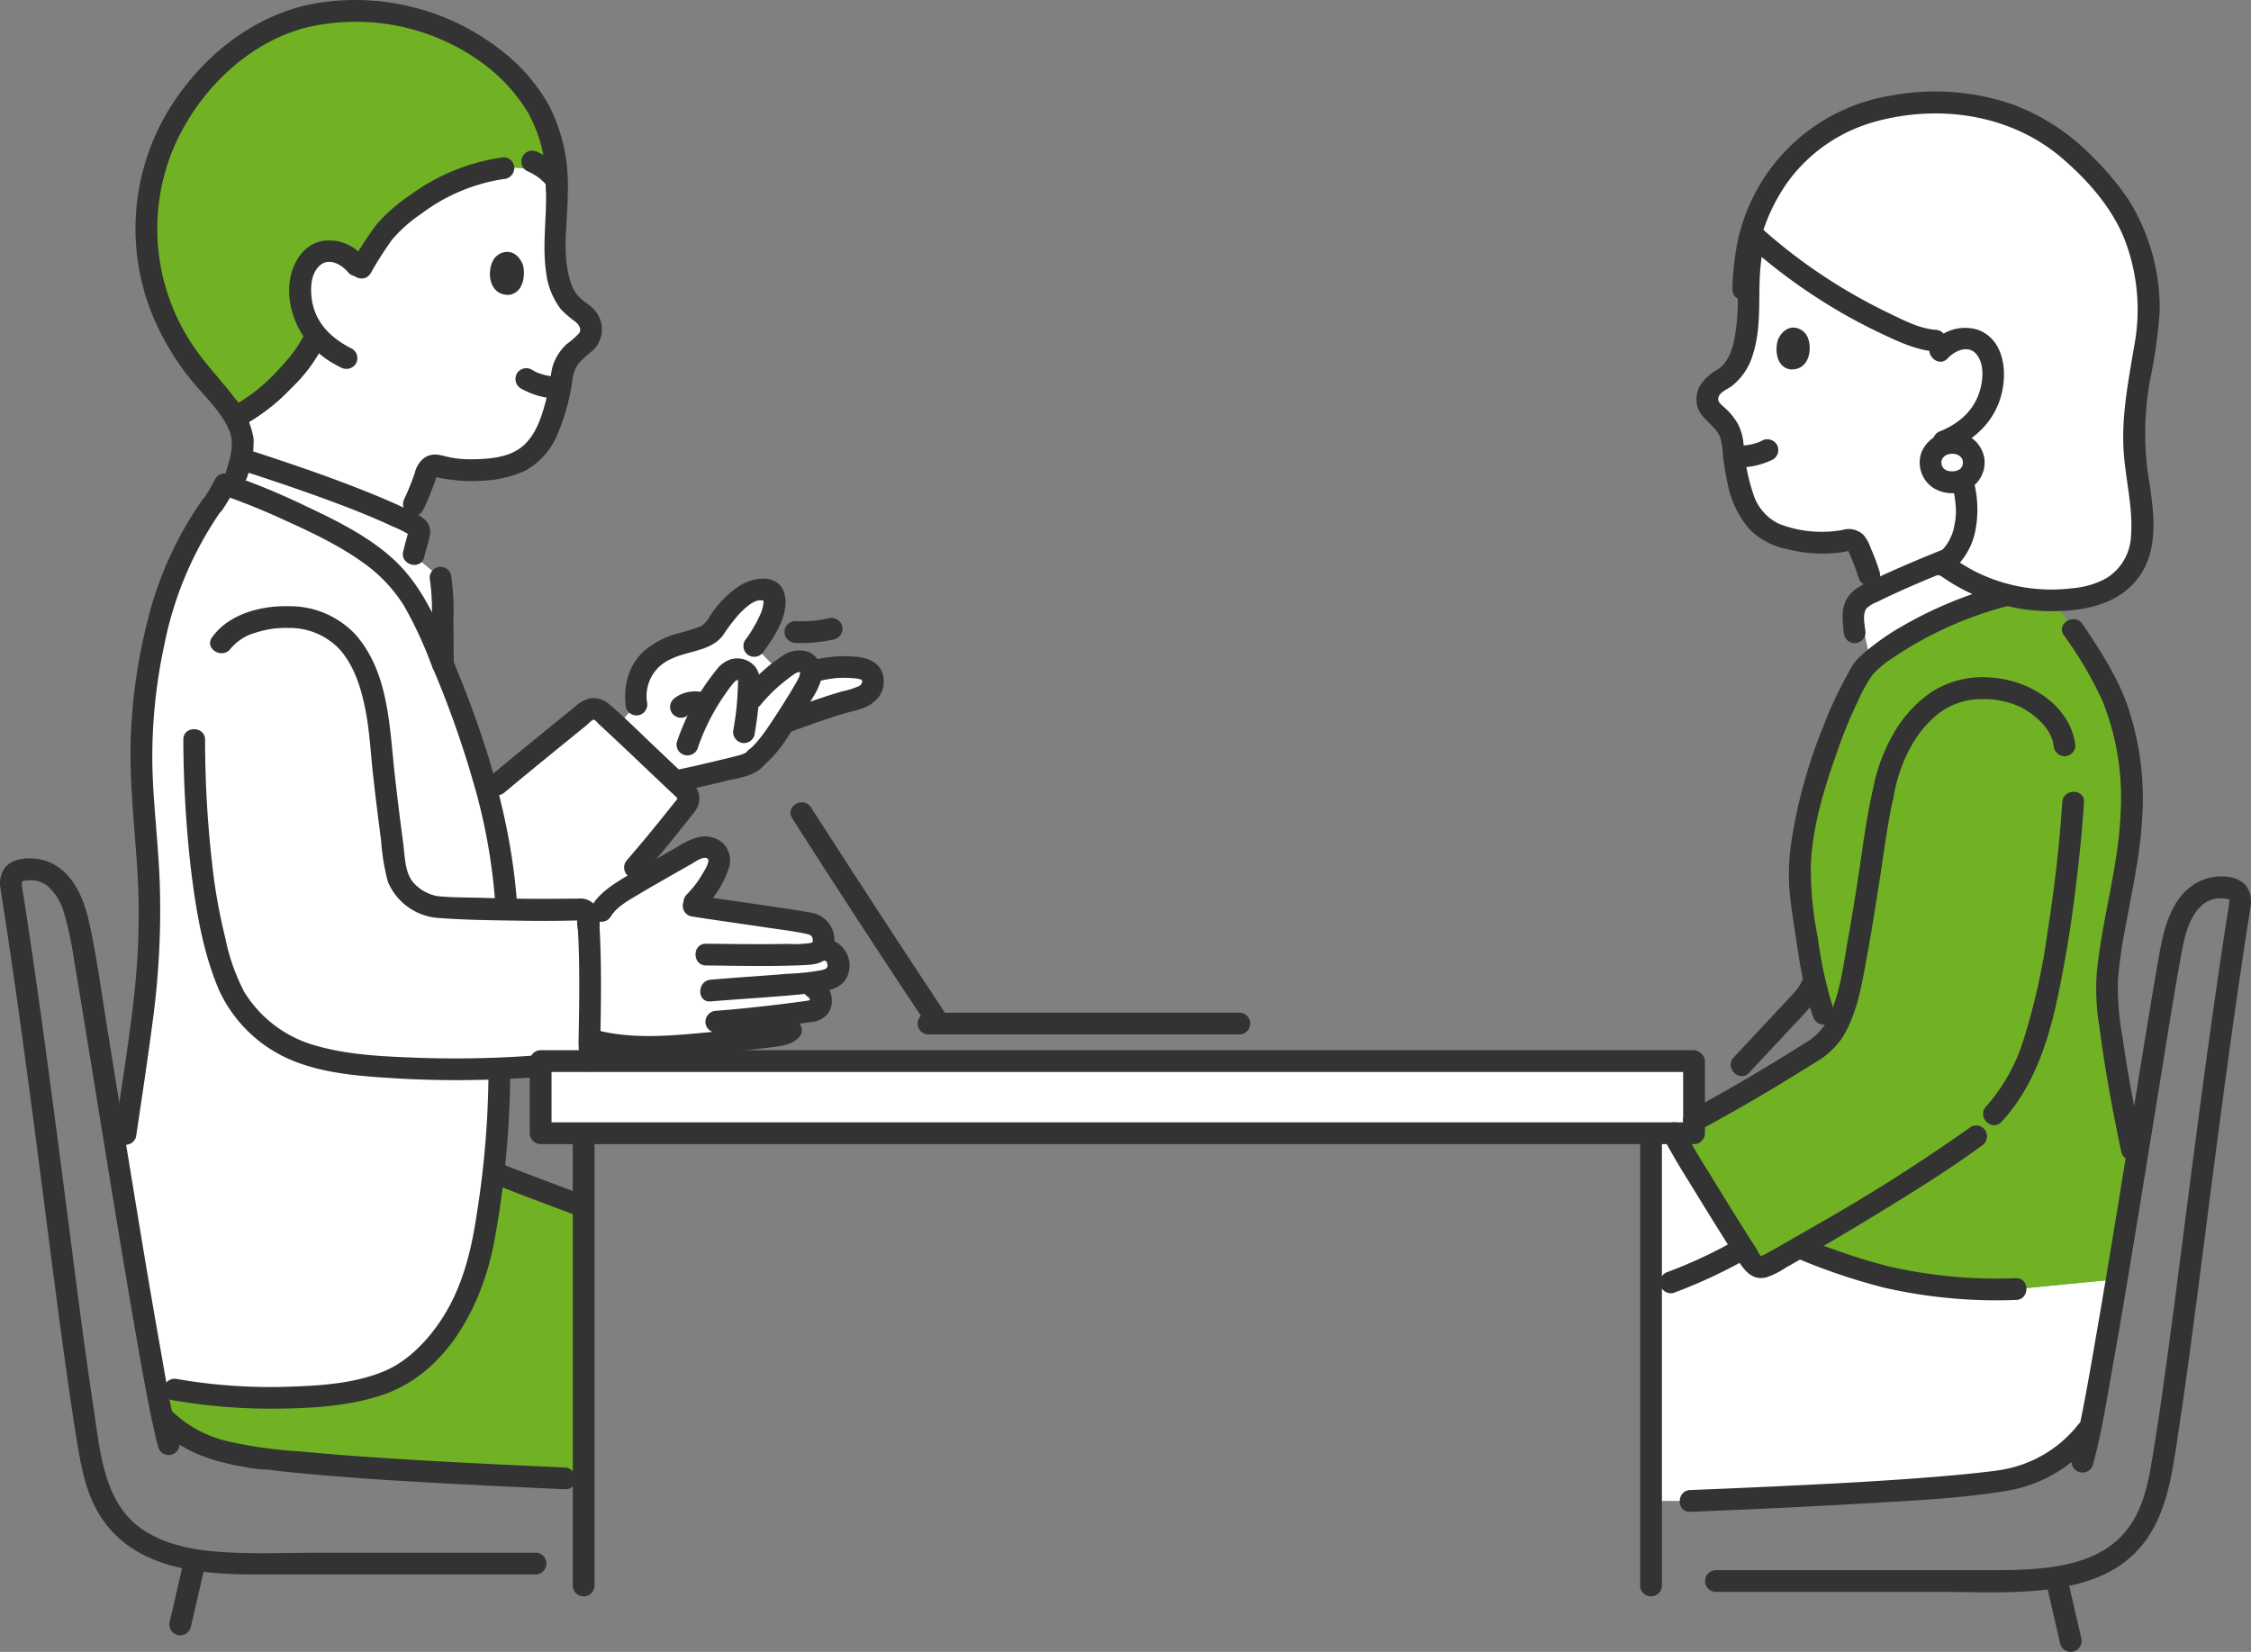 <svg xmlns="http://www.w3.org/2000/svg" width="371.439" height="272.62" viewBox="0 0 371.439 272.62">
  <rect x="0" y="0" width="371.439" height="272.62" fill="#808080" stroke="none"/>
  <g id="_17048のコピー" data-name="17048のコピー" transform="translate(0.032 0.01)">
    <path id="パス_92373" data-name="パス 92373" d="M309.79,212.917c2.663,4.465,6.547,10.72,8.965,14.517-.694.342-1.178.584-1.178.584a79.855,79.855,0,0,1-10.91,5l-3.155,1.129V208.368h3.668C307.645,209.267,308.595,210.91,309.79,212.917Z" transform="translate(-31.107 -21.354)" fill="#fff"/>
    <path id="パス_92374" data-name="パス 92374" d="M372.651,262.662a27.736,27.736,0,0,0,2.747-2.949l.573-.589c1.2-5.9,2.749-14.763,4.383-24.508-7.033.684-16.635,1.62-16.635,1.62a101.956,101.956,0,0,1-14.71-.691,83.926,83.926,0,0,1-18-4.945c-1.353-.52-2.408-.954-3.052-1.224-2.279,1.309-4.158,2.361-5.4,3.027a1.81,1.81,0,0,1-2.37-.6c-.381-.58-.882-1.359-1.467-2.278a79.789,79.789,0,0,1-15.2,6.731c0,11.937,0,24.772,0,34.942h6.462c15.241-.606,43.6-1.868,52.812-3.583a20.7,20.7,0,0,0,9.864-4.958Z" transform="translate(-31.107 -23.507)" fill="#fff"/>
    <path id="パス_92375" data-name="パス 92375" d="M343.7,119.763c5.733-5.022,14.595-8.867,22.518-11a29.053,29.053,0,0,1-9.612-4.385q-.408-.284-.813-.587l-.628-.4c-4.367,1.771-9.282,3.9-12.409,5.551l-.628,3.2.661,3.478Z" transform="translate(-35.064 -10.596)" fill="#fff"/>
    <path id="パス_92376" data-name="パス 92376" d="M327.616,48.379q-3.045-2.291-5.892-4.834a32.566,32.566,0,0,0-1.018,10.175c-.141,4.667-.319,11.147-4.591,13.463a4.355,4.355,0,0,0-1.984,1.992c-1.023,2.324.979,3.367,2.22,4.707a7.153,7.153,0,0,1,1.623,3.03,44.287,44.287,0,0,0,.946,6.731,18.821,18.821,0,0,0,1.519,4.513,8.913,8.913,0,0,0,4.907,4.529c3.534,1.3,8.372,1.758,11.5.912a1.552,1.552,0,0,1,1.834.915,37.009,37.009,0,0,1,1.879,4.8l.9,2.693c3.481-1.705,8.272-3.735,12.31-5.337a11.93,11.93,0,0,0,2.894-8.4c-.188-3.87-1.685-7.6-3.091-11.262,4.587-2.081,7.2-5.486,7.457-10.544.1-1.926-.6-4.268-2.138-5.385a4.45,4.45,0,0,0-3.763-.586,5.042,5.042,0,0,0-.9.316l-2.673-.118a16.133,16.133,0,0,1-5.636-1.616,91.156,91.156,0,0,1-18.312-10.7Z" transform="translate(-32.166 -4.463)" fill="#fff"/>
    <path id="パス_92377" data-name="パス 92377" d="M355.315,18.989q-2.143-.164-4.512-.132a38.831,38.831,0,0,0-11.026,2.064,29.144,29.144,0,0,0-16.234,14.892,27.674,27.674,0,0,0-1.664,4.612l.83.738a91.193,91.193,0,0,0,24.038,15.374,16.133,16.133,0,0,0,5.636,1.616l2.673.118a5.043,5.043,0,0,1,.9-.316,4.45,4.45,0,0,1,3.763.586c1.533,1.121,2.235,3.463,2.138,5.385-.257,5.058-2.872,8.463-7.458,10.544,1.406,3.658,2.9,7.392,3.091,11.262.138,2.852-.938,7.224-3.938,9.274a29.5,29.5,0,0,0,25.43,4.987,10.385,10.385,0,0,0,7.255-8.179,31.853,31.853,0,0,0-.19-8.85c-.694-4.356-1.875-9.244.269-20.5A48.856,48.856,0,0,0,387.5,50.876a31.358,31.358,0,0,0-6.731-17.6C374.065,25.23,367.161,19.9,355.315,18.989Z" transform="translate(-32.989 -1.933)" fill="#fff"/>
    <path id="パス_92378" data-name="パス 92378" d="M358.366,81.435a3.343,3.343,0,0,0-3.464,3.321,3.287,3.287,0,0,0,3.662,3.166,3.25,3.25,0,0,0,3.462-3.384,3.341,3.341,0,0,0-3.66-3.1Z" transform="translate(-36.373 -8.345)" fill="#fff"/>
    <path id="パス_92379" data-name="パス 92379" d="M55.106,94.278c-5-2.4-9.882-4.338-12.386-5.254l.67-2.119c.214-.677.449-1.608.645-2.513l.506.115c8.152,2.637,20.591,6.81,28.182,10.784a1.531,1.531,0,0,1,.707.58,1.239,1.239,0,0,1,.067.881c-.441,1.629-.444,1.6-.924,3.522l4.466,3.718a20.811,20.811,0,0,1,.305,4.1q.04,5.084.082,10.151c-1.257-3-2.559-5.934-3.878-8.771a27.636,27.636,0,0,0-5.3-7.046C65.305,99.609,60.148,96.7,55.106,94.278Z" transform="translate(-4.381 -8.649)" fill="#fff"/>
    <path id="パス_92380" data-name="パス 92380" d="M129.851,114.318a5.256,5.256,0,0,1-1.024,1.24,8.609,8.609,0,0,1-3.333,1.286c-2.558.678-5.194,1.658-6.894,3.456a8.375,8.375,0,0,0-1.987,7.063l-3.206,3.566c2.852,2.658,6.784,6.414,9.633,9.1,3.466-.723,6.894-1.539,10.309-2.385a5.223,5.223,0,0,0,2.912-1.4,18.775,18.775,0,0,0,3.354-3.859c.3-.434.8-1.177,1.382-2.064l.5-.18c2.744-.977,7.389-2.719,11.375-3.713a7.37,7.37,0,0,0,1.478-.628,2.641,2.641,0,0,0,1.286-2.461c-.15-1.526-1.131-1.945-3.042-2.106a17.7,17.7,0,0,0-6.613.607l-.59.153a1.914,1.914,0,0,0-.763-1.51c-.958-.663-2.5,0-3.012.386-.53.4-1,.75-1.427,1.077l-4.139-4.249a23.652,23.652,0,0,0,2.731-4.741,5.654,5.654,0,0,0,.617-2.681c-.073-1-.305-1.555-1.11-1.8a4.117,4.117,0,0,0-2.95.313,15.046,15.046,0,0,0-5.152,4.989C130.075,113.967,129.964,114.144,129.851,114.318Z" transform="translate(-11.625 -11.104)" fill="#fff"/>
    <path id="パス_92381" data-name="パス 92381" d="M146.716,177.858a3.524,3.524,0,0,0,2.222-1.132,2.717,2.717,0,0,0,.184-2.675,2.277,2.277,0,0,0-1.72-1.315l-.9-.162.108-.18a3.077,3.077,0,0,0,.222-1.987,2.693,2.693,0,0,0-2.376-2.08c-6.283-1.1-13.074-1.919-19.426-2.948a17.288,17.288,0,0,0,4.389-6.244,2.423,2.423,0,0,0-.128-2.47,2.081,2.081,0,0,0-1.643-.852,4.757,4.757,0,0,0-2.513.636c-3.416,1.966-9.638,5.444-11.694,6.821a11.358,11.358,0,0,0-3.252,3.131h-2.442l.039.046a1.207,1.207,0,0,1,.254.714c.481,7.069.359,13.4.236,20.341,4.545,1.364,10.561,1.318,14.757,1.043,1.476-.1,11.855-1.065,16.155-1.66,1.532-.212,3.332-.569,2.7-3.655,1.183-.154,2.286-.309,3.244-.457a1.647,1.647,0,0,0,1.36-1.831,2.582,2.582,0,0,0-1.237-2.02l-1.315-.713,2.57-.322C146.582,177.88,146.649,177.869,146.716,177.858Z" transform="translate(-11.045 -15.968)" fill="#fff"/>
    <path id="パス_92382" data-name="パス 92382" d="M114.694,136.688c-2.552-2.415-4.97-4.688-6.317-5.876a1.885,1.885,0,0,0-2.438-.057c-.561.449-1.269,1.021-2.079,1.676-3.68,2.974-9.424,7.665-12.764,10.47l-1.462,1.346a94.859,94.859,0,0,1,2.907,15.812l.206,3.385.234.005c.543.014,1.084.023,1.626.034.433.009.866.019,1.3.025.565.009,1.134.011,1.7.015.409,0,.817.008,1.229.009.658,0,1.325-.006,1.992-.012.327,0,.648,0,.978-.007,1-.014,2.02-.037,3.058-.069a2.182,2.182,0,0,1,.269.01.59.59,0,0,1,.08.013,1.48,1.48,0,0,1,.18.037.846.846,0,0,1,.081.026,1.2,1.2,0,0,1,.167.073l.06.033a.939.939,0,0,1,.192.156h2.446a11.351,11.351,0,0,1,3.253-3.131c.527-.353,1.331-.846,2.29-1.415v-2.669c3.117-3.581,5.713-6.845,8.552-10.418a1.823,1.823,0,0,0-.292-2.423C120.258,141.971,117.4,139.25,114.694,136.688Z" transform="translate(-9.189 -13.358)" fill="#fff"/>
    <path id="パス_92383" data-name="パス 92383" d="M25.594,136.287a78.309,78.309,0,0,1,1.06-16.076c1.607-9.577,3.725-18.094,10.483-27.671l.269-.242a26.335,26.335,0,0,0,1.9-3.249c3.025,1,20.311,7.629,26.809,13.858a27.636,27.636,0,0,1,5.3,7.046c6.606,14.208,12.844,30.839,14.181,45.872l.211,3.389c3.978.1,7.884.129,12.117,0a1.13,1.13,0,0,1,1.322,1.107c.539,7.909.322,14.9.194,22.843a1.369,1.369,0,0,1-1.077,1.266c-4.869.473-9.366.83-13.792,1.023.224,9.433-1.158,19.262-2.233,26.372-1.885,12.395-7.414,19.9-13.687,24.009-7.2,4.712-25.938,4.73-37.633,2.6l-3.007-.539c-1.723-9.11-3.949-22.5-6.094-35.6l1.023-6.031c1.445-9.738,3.141-21.074,3.411-25.05a147.011,147.011,0,0,0,.323-18.588C26.236,146.3,25.746,141.22,25.594,136.287Z" transform="translate(-2.25 -9.127)" fill="#fff"/>
    <path id="パス_92384" data-name="パス 92384" d="M101.756,56.582a4.466,4.466,0,0,0-1.893-2.175c-4.213-2.658-3.949-9.3-3.77-14.091a35.849,35.849,0,0,0,.107-7.467A13.687,13.687,0,0,0,87.469,30.9c-7.426.846-13.962,5.144-18.284,9.044-2.423,2.364-3.07,4.121-5.415,7.764a11.4,11.4,0,0,0-1.148-1.436,5.29,5.29,0,0,0-2.227-1.4,4.563,4.563,0,0,0-3.892.341c-1.646,1.042-2.526,3.39-2.558,5.367a11.616,11.616,0,0,0,2.579,7.88c-.107.254-.17.4-.17.4-1.8,4.251-8.183,10.77-13.229,13.176a8.8,8.8,0,0,1,1.369,4.1,14.9,14.9,0,0,1-.394,2.677c.224.082.435.173.657.257C52.5,81.571,63.994,85.437,71.594,89.2l1.071-2.773a48.172,48.172,0,0,0,2.23-5.607,1.593,1.593,0,0,1,1.94-.808c3.148,1.077,8.13.94,11.837-.143A9.139,9.139,0,0,0,94,75.568a19.264,19.264,0,0,0,1.865-4.513A45.446,45.446,0,0,0,97.3,64.234a7.338,7.338,0,0,1,1.869-2.991C100.523,59.96,102.643,59.03,101.756,56.582Z" transform="translate(-4.423 -3.159)" fill="#fff"/>
    <path id="パス_92385" data-name="パス 92385" d="M289.687,195.094v11.914H99.363V195.094Z" transform="translate(-10.186 -19.994)" fill="#fff"/>
    <path id="パス_92386" data-name="パス 92386" d="M379.173,176.443c-.587-5.123,2.317-17.572,2.916-21.045,2.685-15.594.667-26.091-5.49-35.788l-3.027-4.5s-1.465-2.178-3.251-4.837a30.157,30.157,0,0,1-7.615-.89c-8.459,2.271-17.994,6.493-23.653,12.021a63.851,63.851,0,0,0-5.785,12.364c-1.616,4.462-3.8,11.154-4.471,16.984a34.779,34.779,0,0,0-.321,6.118c.051,2.926,2.264,17.217,3.949,21.746l1.423,3.071a7.913,7.913,0,0,1-2.478,2.518c-8.364,5.261-14.719,9.056-23.857,13.848,1.507,3.061,10.378,17.341,13.086,21.463a1.81,1.81,0,0,0,2.37.6c1.24-.666,3.119-1.718,5.4-3.027.643.269,1.7.7,3.052,1.224,4.275,1.641,11.513,4.129,18,4.945a101.955,101.955,0,0,0,14.71.691l16.635-1.62c1.026-6.119,2.084-12.584,3.107-18.877-.374-1.587-.619-2.628-.619-2.628a242.055,242.055,0,0,1-4.082-24.375Z" transform="translate(-31.516 -11.21)" fill="#71b225"/>
    <path id="パス_92387" data-name="パス 92387" d="M99.22,228.85v-7.629c-5.154-1.969-8.837-3.263-14.916-5.7-.4,3.372-.858,6.519-1.274,9.262-1.885,12.395-7.414,19.9-13.687,24.009-7.2,4.712-25.938,4.734-37.635,2.607l-3-.546c.359,1.885.692,3.59,1,5.065,3.671,3.913,8.769,6.013,16.845,6.872,15.04,1.73,34.256,2.56,52.666,3.411V228.85Z" transform="translate(-2.945 -22.087)" fill="#71b225"/>
    <path id="パス_92388" data-name="パス 92388" d="M76.816,5.345c10.325,4.55,14.7,12.4,15.428,14.153a25.615,25.615,0,0,1,2.365,10.461A13.6,13.6,0,0,0,85.8,27.95c-7.426.846-13.962,5.144-18.284,9.044-2.423,2.364-3.07,4.121-5.415,7.764a6.477,6.477,0,0,0-3.375-2.838,4.563,4.563,0,0,0-3.892.341c-1.646,1.042-2.526,3.39-2.558,5.367a11.616,11.616,0,0,0,2.579,7.88c-.107.254-.17.4-.17.4-1.8,4.252-8.183,10.77-13.229,13.176-1.638-2.812-4.382-5.523-6.111-7.682a37.634,37.634,0,0,1-8.364-27.015,37.122,37.122,0,0,1,7.43-18.5C43.809,3.866,53.612,2.341,59.613,2A37.432,37.432,0,0,1,76.391,5.16Z" transform="translate(-2.754 -0.202)" fill="#71b225"/>
    <path id="パス_92389" data-name="パス 92389" d="M336.339,177.923a69.322,69.322,0,0,1-2.725-12.3,56.812,56.812,0,0,1-1.128-12c.287-6.4,2.266-12.727,4.392-18.726a73.445,73.445,0,0,1,3.359-8.16,24.736,24.736,0,0,1,2.419-4.373,15.924,15.924,0,0,1,3.231-2.711,60.757,60.757,0,0,1,19.476-8.743,1.8,1.8,0,0,0-.954-3.462,67.241,67.241,0,0,0-18.432,7.824,42.827,42.827,0,0,0-3.906,2.8c-.558.449-1.1.918-1.628,1.406a9.235,9.235,0,0,0-1.626,2.3,66.277,66.277,0,0,0-4.254,9.052,83.8,83.8,0,0,0-5.278,18.977,36.285,36.285,0,0,0-.333,8.092c.189,2.044.488,4.081.8,6.11.751,4.931,1.419,10.158,3.134,14.867.784,2.154,4.255,1.223,3.462-.955Z" transform="translate(-33.704 -11.005)" fill="#333"/>
    <path id="パス_92390" data-name="パス 92390" d="M312.115,201.31q6.372-3.44,12.581-7.18,3.164-1.909,6.294-3.875a13.412,13.412,0,0,0,4.73-4.292c2.164-3.5,2.954-7.539,3.7-11.518.963-5.106,1.766-10.241,2.564-15.374.651-4.19,1.16-8.365,2.094-12.507.507-2.25-2.954-3.211-3.462-.955-.783,3.47-1.292,6.951-1.8,10.469-.684,4.818-1.475,9.629-2.322,14.42-.7,3.944-1.207,8.147-2.917,11.811a9.012,9.012,0,0,1-3.308,4.152q-3.085,1.954-6.208,3.845-6.785,4.129-13.773,7.9c-2.035,1.1-.223,4.2,1.812,3.1Z" transform="translate(-31.711 -14.791)" fill="#333"/>
    <path id="パス_92391" data-name="パス 92391" d="M305.863,209.069c1.606,3.113,3.516,6.089,5.343,9.074q3.242,5.3,6.577,10.54c1.152,1.8,2.373,3.821,4.9,3.285A12.994,12.994,0,0,0,326,230.321q1.91-1.07,3.807-2.164,6.874-3.972,13.632-8.143c5.042-3.114,10.078-6.283,14.859-9.789a1.849,1.849,0,0,0,.644-2.457,1.808,1.808,0,0,0-2.456-.644,296.765,296.765,0,0,1-25.669,16.293q-3.3,1.931-6.625,3.8-.819.458-1.64.909c-.171.094-.752.306-.573.368-.315-.109-.774-1.134-.987-1.465q-3.175-4.956-6.239-9.982c-1.975-3.222-4.05-6.432-5.785-9.795-1.059-2.054-4.158-.24-3.1,1.812Z" transform="translate(-31.326 -21.148)" fill="#333"/>
    <path id="パス_92392" data-name="パス 92392" d="M377.622,147.312c-.454,7.143-1.308,14.271-2.414,21.337a107.4,107.4,0,0,1-3.927,17.721,29.911,29.911,0,0,1-6.23,11.15c-1.578,1.686.956,4.229,2.538,2.538,4.988-5.329,7.459-12.452,9.043-19.457a207.987,207.987,0,0,0,3.411-20.922c.5-4.111.908-8.233,1.167-12.366.146-2.307-3.445-2.3-3.59,0Z" transform="translate(-37.362 -14.92)" fill="#333"/>
    <path id="パス_92393" data-name="パス 92393" d="M374.669,261.694a20.386,20.386,0,0,1-11.963,7.468c-1.477.3-2.518.4-3.932.563-1.809.21-3.623.385-5.438.545-9.373.826-18.778,1.307-28.176,1.752q-7.32.346-14.642.633c-2.3.09-2.315,3.68,0,3.59,9.452-.376,18.9-.8,28.347-1.356,8.1-.48,16.327-.822,24.335-2.184a23.225,23.225,0,0,0,14.008-8.473C378.664,262.462,376.139,259.908,374.669,261.694Z" transform="translate(-31.647 -26.757)" fill="#333"/>
    <path id="パス_92394" data-name="パス 92394" d="M392.314,200.8c-1.271-5.939-2.394-11.9-3.25-17.916a45.147,45.147,0,0,1-.768-9.5,77.344,77.344,0,0,1,1.185-8.454c1.069-5.873,2.392-11.655,2.772-17.636a47.658,47.658,0,0,0-2.47-19.455c-1.771-4.817-4.488-8.961-7.33-13.183-1.283-1.908-4.4-.113-3.1,1.811a64.371,64.371,0,0,1,6.385,10.833,43.117,43.117,0,0,1,3,18.546c-.24,5.872-1.488,11.524-2.562,17.273-.554,2.966-1.059,5.95-1.358,8.954a37.651,37.651,0,0,0,.389,8.874c.922,6.988,2.169,13.912,3.645,20.8.483,2.258,3.949,1.3,3.462-.954Z" transform="translate(-38.847 -11.667)" fill="#333"/>
    <path id="パス_92395" data-name="パス 92395" d="M330.074,230.906a100.509,100.509,0,0,0,14.437,4.883,83.228,83.228,0,0,0,21.8,2.038c2.308-.043,2.315-3.633,0-3.59a79.212,79.212,0,0,1-21.208-2,101.774,101.774,0,0,1-14.071-4.791,1.806,1.806,0,0,0-2.208,1.257,1.841,1.841,0,0,0,1.257,2.208Z" transform="translate(-33.694 -23.303)" fill="#333"/>
    <path id="パス_92396" data-name="パス 92396" d="M330.181,179.666a9.454,9.454,0,0,1-1.855,2.762q-1.609,1.729-3.224,3.451l-6.448,6.9c-1.576,1.686.957,4.231,2.538,2.538l6.827-7.308c2.154-2.3,4.393-4.429,5.624-7.39a1.806,1.806,0,0,0-1.257-2.208,1.842,1.842,0,0,0-2.209,1.257Z" transform="translate(-32.607 -18.279)" fill="#333"/>
    <path id="パス_92397" data-name="パス 92397" d="M347.641,144.534c.835-4.983,2.954-10.059,6.8-13.463a11.488,11.488,0,0,1,7.744-2.932,14.149,14.149,0,0,1,6.462,1.3c2.308,1.176,5.107,3.557,5.454,6.317a1.853,1.853,0,0,0,1.8,1.8,1.806,1.806,0,0,0,1.8-1.8c-.808-6.422-7.2-10.5-13.194-11.115a15.82,15.82,0,0,0-10.378,2.2,20.472,20.472,0,0,0-6.485,7.056,29.175,29.175,0,0,0-3.449,9.683,1.849,1.849,0,0,0,1.257,2.208,1.809,1.809,0,0,0,2.208-1.257Z" transform="translate(-35.269 -12.76)" fill="#333"/>
    <path id="パス_92398" data-name="パス 92398" d="M342.513,114.66c-.114-1.237-.6-3.081.251-4.023a5.611,5.611,0,0,1,1.686-.993c.744-.372,1.494-.73,2.244-1.077,3.315-1.543,6.69-2.955,10.086-4.308a1.85,1.85,0,0,0,1.257-2.208,1.808,1.808,0,0,0-2.208-1.257c-3.913,1.559-7.808,3.183-11.617,4.986-1.69.8-3.548,1.511-4.626,3.125-1.162,1.74-.847,3.8-.666,5.755a1.844,1.844,0,0,0,1.8,1.8,1.808,1.808,0,0,0,1.8-1.8Z" transform="translate(-34.717 -10.324)" fill="#333"/>
    <path id="パス_92399" data-name="パス 92399" d="M342.092,98.922a36.428,36.428,0,0,0-1.476-3.932,6.852,6.852,0,0,0-1.167-2.136,3.486,3.486,0,0,0-3.274-.9,16.589,16.589,0,0,1-3.52.359,19.117,19.117,0,0,1-7.276-1.367,8.14,8.14,0,0,1-4.138-4.883,32.645,32.645,0,0,1-1.591-7.962A8.91,8.91,0,0,0,318.7,74.5a10.474,10.474,0,0,0-2.244-2.72c-.381-.359-1.035-.826-1.006-1.4.054-1.058,1.479-1.563,2.179-2.071a10.184,10.184,0,0,0,3.549-5.269c1.705-5.3.585-10.911,1.493-16.306a1.848,1.848,0,0,0-1.257-2.208,1.809,1.809,0,0,0-2.208,1.257,62.654,62.654,0,0,0-.514,8.589,33.864,33.864,0,0,1-.6,6.3c-.393,1.769-1.054,3.7-2.611,4.777a8.926,8.926,0,0,0-2.793,2.367,4.757,4.757,0,0,0-.718,3.651c.551,2.229,2.9,3.141,3.779,5.158a11.785,11.785,0,0,1,.489,3.184c.187,1.48.417,2.955.744,4.41a16.231,16.231,0,0,0,3.6,7.639,11.929,11.929,0,0,0,6.055,3.262,23.4,23.4,0,0,0,9,.6c.256-.036.511-.074.765-.125.146-.027.293-.058.437-.09q.485-.1.159-.061c-.18-.188.1.46.108.47a40,40,0,0,1,1.519,3.982c.666,2.206,4.129,1.265,3.462-.955Z" transform="translate(-31.963 -4.557)" fill="#333"/>
    <path id="パス_92400" data-name="パス 92400" d="M357.719,65.294c1.179-1.271,3.434-2.3,4.767-.623,1.121,1.408,1.077,3.478.749,5.091-.729,3.619-3.2,6.092-6.668,7.526A1.854,1.854,0,0,0,355.31,79.5a1.807,1.807,0,0,0,2.209,1.257c3.878-1.6,7.107-4.142,8.637-8.157s1.277-10.17-3.369-11.979a7.093,7.093,0,0,0-7.609,2.142c-1.57,1.691.963,4.236,2.539,2.538Z" transform="translate(-36.35 -6.172)" fill="#333"/>
    <path id="パス_92401" data-name="パス 92401" d="M326.874,62.087c-.53,1.346-.56,4.544,1.9,5.035,3.285.269,3.813-3.554,2.872-5.457C330.877,60.106,328.274,59.255,326.874,62.087Z" transform="translate(-33.471 -6.173)" fill="#333"/>
    <path id="パス_92402" data-name="パス 92402" d="M322.066,49.453a30.034,30.034,0,0,1,5.609-17.811,26.567,26.567,0,0,1,13.888-9.718c10.716-3.109,22.809-1.454,31.385,5.96,4.2,3.631,8.107,8.04,10.2,13.239a32.234,32.234,0,0,1,1.616,17.757c-.97,5.823-2.131,11.584-1.715,17.521.333,4.757,1.607,9.325,1.172,14.144a8.543,8.543,0,0,1-4.072,6.606,13.86,13.86,0,0,1-5.509,1.634,28.043,28.043,0,0,1-15.942-2.673,30.861,30.861,0,0,1-4.416-2.739,1.807,1.807,0,0,0-2.456.644,1.836,1.836,0,0,0,.644,2.456,31.458,31.458,0,0,0,18.771,6.109c5.137-.023,10.681-1.014,14.035-5.279,3.914-4.977,2.64-11.8,1.74-17.582a49.389,49.389,0,0,1,.414-15.5,80.061,80.061,0,0,0,1.547-11.19,33.6,33.6,0,0,0-5.206-18.443,45.186,45.186,0,0,0-5.917-7.039,35.569,35.569,0,0,0-13.371-8.685,39.3,39.3,0,0,0-19.8-1.377,30.863,30.863,0,0,0-25.75,26.44,40.106,40.106,0,0,0-.455,5.525c-.021,2.311,3.569,2.313,3.59,0Z" transform="translate(-32.64 -1.724)" fill="#333"/>
    <path id="パス_92403" data-name="パス 92403" d="M357.667,103.6a11.476,11.476,0,0,0,4.629-7.142,18.361,18.361,0,0,0-.438-8.833c-.591-2.231-4.055-1.285-3.462.955a19.554,19.554,0,0,1,.682,3.949,11.627,11.627,0,0,1-.012,1.491,6.761,6.761,0,0,1-.19,1.3,7.866,7.866,0,0,1-3.021,5.188,1.837,1.837,0,0,0-.644,2.456,1.814,1.814,0,0,0,2.457.644Z" transform="translate(-36.381 -8.85)" fill="#333"/>
    <path id="パス_92404" data-name="パス 92404" d="M359.708,80.354v-.008l.18.428-.006-.018a4.054,4.054,0,0,0-.188-.449,1.727,1.727,0,0,0-1.789-.856,1.334,1.334,0,0,0-.667.213l-.359.281a1.786,1.786,0,0,0-.461.792l-.065.477a1.783,1.783,0,0,0,.245.906v.009l-.18-.429.006.019a4.239,4.239,0,0,0,.188.449,1.364,1.364,0,0,0,.462.5,1.855,1.855,0,0,0,1.994.141l.359-.281a1.8,1.8,0,0,0,.462-.792l.064-.477a1.786,1.786,0,0,0-.245-.907Z" transform="translate(-36.521 -8.141)" fill="#333"/>
    <path id="パス_92405" data-name="パス 92405" d="M321.324,44.783a94.707,94.707,0,0,0,14.45,10.558q3.8,2.249,7.808,4.124c2.776,1.3,5.587,2.621,8.688,2.827,2.307.153,2.3-3.438,0-3.59-2.66-.18-5.219-1.54-7.586-2.673q-3.8-1.821-7.431-3.989a89.534,89.534,0,0,1-13.391-9.795c-1.725-1.526-4.273,1-2.538,2.539Z" transform="translate(-32.872 -4.282)" fill="#333"/>
    <path id="パス_92406" data-name="パス 92406" d="M358.161,79.436a5.371,5.371,0,0,0-5.046,3.6,5.026,5.026,0,0,0,2.024,5.609,5.968,5.968,0,0,0,6.007.137,5.02,5.02,0,0,0,2.352-5.412,5.242,5.242,0,0,0-5.337-3.937,1.8,1.8,0,0,0,0,3.59c.18,0,.353.007.53.015.379.019-.44-.09-.075-.006.065.014.129.027.193.043.154.038.306.117.46.145-.418-.08-.269-.118-.09-.026.081.042.161.09.239.136s.123.09.188.127c.194.112-.352-.312-.118-.09.106.1.208.206.311.312.223.233-.2-.316-.09-.123.035.063.083.12.119.18s.069.127.106.189c.2.34-.118-.376-.023-.071.043.14.082.278.118.42s-.013.282-.022-.215c0,.09.017.18.02.269.005.155-.005.308-.013.463s-.1.192.029-.212c-.031.1-.04.2-.066.3s-.2.557-.065.227-.075.112-.125.19c-.037.058-.083.112-.117.171.237-.4.221-.269.124-.17-.116.119-.247.227-.359.347.328-.345.239-.18.09-.08-.048.031-.1.061-.148.09-.077.045-.156.082-.234.123-.136.072-.207.01.18-.074-.149.032-.3.1-.449.141-.094.024-.188.041-.284.062-.323.073.442-.03.08-.009-.173.01-.344.023-.518.021s-.718-.106-.116.017c-.155-.031-.31-.055-.463-.1-.06-.016-.118-.034-.18-.053-.449-.146.276.154.01.014-.13-.068-.259-.133-.383-.213-.047-.031-.1-.073-.143-.1.4.207.238.192.1.065-.09-.09-.173-.189-.269-.275-.162-.148.269.4.1.127-.046-.072-.1-.142-.137-.216s-.073-.161-.119-.229c.221.322.128.338.08.187a4.432,4.432,0,0,1-.126-.429c-.042-.192.026-.359,0,.112,0-.059-.012-.129-.015-.189-.01-.18.013-.359.014-.539,0,.5-.059.336-.013.175.028-.1.048-.2.079-.293.017-.051.046-.109.058-.162q-.192.44-.076.19.039-.077.081-.153c.029-.05.058-.1.09-.149s.064-.1.1-.144c-.186.233-.234.3-.146.189.116-.114.216-.241.338-.351.16-.143.279-.1-.082.056a2.373,2.373,0,0,0,.231-.152c.066-.04.137-.074.2-.113.359-.211-.355.118-.036.007a4.479,4.479,0,0,1,.572-.164c.066-.014.136-.021.2-.037-.549.131-.11.022.051.016a1.8,1.8,0,0,0,0-3.59Z" transform="translate(-36.168 -8.141)" fill="#333"/>
    <path id="パス_92407" data-name="パス 92407" d="M316.827,228.508a77.308,77.308,0,0,1-10.478,4.815,1.8,1.8,0,0,0,.954,3.462,84.457,84.457,0,0,0,11.338-5.177,1.813,1.813,0,0,0,.644-2.456,1.833,1.833,0,0,0-2.457-.644Z" transform="translate(-31.262 -23.394)" fill="#333"/>
    <path id="パス_92408" data-name="パス 92408" d="M318.7,85.4a12.775,12.775,0,0,0,6.3-1.306,1.81,1.81,0,0,0,.644-2.456,1.835,1.835,0,0,0-2.456-.644c-.214.115-.431.219-.653.314l.429-.18a9.778,9.778,0,0,1-2.417.628l.477-.065a15.941,15.941,0,0,1-2.323.118,1.8,1.8,0,0,0,0,3.59Z" transform="translate(-32.478 -8.277)" fill="#333"/>
    <path id="パス_92409" data-name="パス 92409" d="M111.817,167.1c.955-1.638,2.851-2.676,4.435-3.625,2-1.2,4.029-2.352,6.055-3.507l2.938-1.674c.532-.3,1.948-1.322,2.586-.853.572.42-.7,2.3-.95,2.734a15.994,15.994,0,0,1-2.574,3.289A1.8,1.8,0,0,0,126.843,166a16.853,16.853,0,0,0,4.545-7.08,4.063,4.063,0,0,0-1.135-4.138A4.64,4.64,0,0,0,126,154a12.13,12.13,0,0,0-2.99,1.43l-3,1.711c-1.927,1.1-3.859,2.2-5.758,3.343-2.064,1.245-4.295,2.67-5.537,4.8a1.8,1.8,0,0,0,3.1,1.812Z" transform="translate(-11.118 -15.761)" fill="#333"/>
    <path id="パス_92410" data-name="パス 92410" d="M126.816,168.072c4.234.678,8.482,1.249,12.721,1.885,2.083.31,4.2.563,6.264,1,.545.116,1.008.215,1.121.827.1.563-.007.618-.407.709a20.132,20.132,0,0,1-3.759.138c-1.607.031-3.214.039-4.821.039-2.868,0-5.734-.039-8.6-.071-2.311-.025-2.313,3.565,0,3.59,5.349.058,10.714.194,16.06-.049,1.468-.066,2.931-.172,4.039-1.268a4.4,4.4,0,0,0,.744-4.634,4.6,4.6,0,0,0-3.618-2.776c-1.885-.346-3.78-.628-5.674-.908-4.371-.655-8.754-1.241-13.118-1.94a1.851,1.851,0,0,0-2.208,1.257,1.809,1.809,0,0,0,1.257,2.208Z" transform="translate(-12.864 -16.865)" fill="#333"/>
    <path id="パス_92411" data-name="パス 92411" d="M149.075,176.2a.916.916,0,0,1,.562.279.327.327,0,0,1-.1-.218,6.244,6.244,0,0,1,.171.628c.069.592-.37.76-.909.891a38.145,38.145,0,0,1-5.688.614c-4.223.359-8.455.61-12.678.972-2.285.2-2.306,3.788,0,3.59,5.593-.479,11.208-.748,16.789-1.37,2.349-.261,5.347-.69,5.988-3.464a4.428,4.428,0,0,0-3.184-5.385c-2.244-.546-3.2,2.915-.954,3.462Z" transform="translate(-13.194 -17.697)" fill="#333"/>
    <path id="パス_92412" data-name="パス 92412" d="M146.6,182.9c.219.136.308.539.348.628.1-.105.109-.115.025-.031s-.074.075.069-.051c-.21.123-.044-.006.073-.026-.276.047-.553.1-.831.142-1.589.235-3.183.436-4.778.628-3.341.4-6.69.754-10.045,1.01a1.839,1.839,0,0,0-1.8,1.8,1.809,1.809,0,0,0,1.8,1.8c4.218-.321,8.43-.784,12.625-1.33,1.052-.136,2.1-.278,3.151-.433a3.784,3.784,0,0,0,2.273-.987c1.873-1.864.968-4.96-1.1-6.239-1.97-1.219-3.775,1.885-1.811,3.1Z" transform="translate(-13.291 -18.398)" fill="#333"/>
    <path id="パス_92413" data-name="パス 92413" d="M107.669,192.463c5.834,1.7,12.111,1.41,18.1.863q4.234-.386,8.462-.842c1.273-.138,2.546-.28,3.816-.442,1.676-.214,3.392-.337,4.638-1.62,1.611-1.658-.924-4.2-2.538-2.538-.7.718-2.283.594-3.262.711-1.263.15-2.527.288-3.792.422q-3.875.407-7.757.759c-5.525.5-11.33.788-16.713-.775-2.223-.645-3.173,2.818-.954,3.462Z" transform="translate(-10.907 -19.2)" fill="#333"/>
    <path id="パス_92414" data-name="パス 92414" d="M92.32,143.966c2.617-2.2,5.261-4.362,7.908-6.522q1.963-1.6,3.93-3.2.854-.694,1.71-1.384c.232-.187.941-.967,1.234-.941.221.018.7.618.859.766q.74.674,1.472,1.358,1.813,1.686,3.609,3.391c2.43,2.3,4.847,4.61,7.286,6.9.78.732.658.516,0,1.346q-1.231,1.546-2.469,3.086-2.593,3.211-5.3,6.335c-1.508,1.738,1.02,4.287,2.539,2.538q2.706-3.117,5.291-6.335,1.241-1.537,2.469-3.085c.783-.987,1.643-1.889,1.651-3.222.012-2.086-1.775-3.321-3.141-4.616q-2.092-1.981-4.181-3.965c-2.464-2.334-4.877-4.769-7.464-6.969a3.88,3.88,0,0,0-3.165-1.058,5.406,5.406,0,0,0-2.626,1.442q-1.961,1.581-3.914,3.17c-3.429,2.789-6.856,5.582-10.242,8.424-1.772,1.487.779,4.016,2.538,2.538Z" transform="translate(-9.142 -13.155)" fill="#333"/>
    <path id="パス_92415" data-name="パス 92415" d="M118.5,126.687a6.623,6.623,0,0,1,3.964-7.029c2.811-1.4,6.567-1.25,8.59-3.926a32.855,32.855,0,0,1,2.588-3.434c.858-.874,2.129-2.161,3.394-2.341.161-.022.67.094.784.026q.309.1-.013-.073-.22-.43-.057.052a6.121,6.121,0,0,1-.388,1.966,22.4,22.4,0,0,1-2.7,4.674,1.808,1.808,0,0,0,.644,2.456,1.835,1.835,0,0,0,2.456-.644c1.837-2.518,4.308-6.262,3.42-9.533-.941-3.468-5.3-2.77-7.561-1.2a16.63,16.63,0,0,0-3.394,3.061,21.214,21.214,0,0,0-1.34,1.809,4.187,4.187,0,0,1-1.488,1.705,43.086,43.086,0,0,1-4.488,1.356,15.376,15.376,0,0,0-4.41,2.322c-2.991,2.36-3.983,6.05-3.464,9.712a1.808,1.808,0,0,0,2.209,1.257,1.844,1.844,0,0,0,1.257-2.209Z" transform="translate(-11.778 -10.903)" fill="#333"/>
    <path id="パス_92416" data-name="パス 92416" d="M125.869,131.22a3.8,3.8,0,0,1,.8-.465l-.428.18a4.14,4.14,0,0,1,.967-.26l-.477.065a4.61,4.61,0,0,1,1.177,0l-.477-.064a5.39,5.39,0,0,1,1.013.249,1.8,1.8,0,0,0,2.027-2.637,1.99,1.99,0,0,0-1.073-.825,7.211,7.211,0,0,0-1.526-.317,4.556,4.556,0,0,0-1.111,0,5.475,5.475,0,0,0-2.707.976,2,2,0,0,0-.825,1.077,1.833,1.833,0,0,0,.18,1.383,1.81,1.81,0,0,0,1.077.825,1.739,1.739,0,0,0,1.384-.18Z" transform="translate(-12.625 -13.027)" fill="#333"/>
    <path id="パス_92417" data-name="パス 92417" d="M127.847,135.854a35.259,35.259,0,0,1,4.5-8.872,22.91,22.91,0,0,1,1.457-1.931c.054-.063.335-.349.2-.229s.2-.126.275-.165a.466.466,0,0,1,.071-.027c-.185.018.116,0,.126.005-.195-.07.066.028.108.052-.213-.121.223.09-.064-.013l.053.057c.071.077.072.075,0,0-.04,0-.09-.058.017.066-.011-.012-.116-.3-.059-.107s-.014-.145-.012-.162a6.593,6.593,0,0,0-.023.705c-.033.822-.071,1.645-.126,2.465s-.13,1.634-.231,2.448l-.032.261c.025-.2.007-.051-.009.062q-.047.334-.1.668c-.081.539-.169,1.077-.258,1.621A1.85,1.85,0,0,0,135,134.968a1.81,1.81,0,0,0,2.209-1.257c.32-1.936.6-3.881.743-5.84s.636-4.382-1.012-5.842a3.875,3.875,0,0,0-3.652-.82,4.871,4.871,0,0,0-2.423,1.817,40.357,40.357,0,0,0-3.6,5.307,41.085,41.085,0,0,0-2.878,6.567,1.8,1.8,0,0,0,3.463.955Z" transform="translate(-12.744 -12.407)" fill="#333"/>
    <path id="パス_92418" data-name="パス 92418" d="M139.334,128.714a25.824,25.824,0,0,1,4.2-4.121c.456-.355.913-.73,1.393-1.048a2.115,2.115,0,0,1,.814-.374c.1-.017.539-.008.256-.054.1.016-.188-.127-.138-.127s.122.3.066.118c.1.33-.061.4-.09.808-.013.186.2-.4.034-.081-.058.112-.109.227-.167.339-.155.306-.322.6-.491.9-.42.74-.862,1.468-1.309,2.192q-1.358,2.2-2.794,4.347c-.428.64-.863,1.274-1.323,1.892q-.478.642-1.015,1.257c-.2.225-.4.449-.615.659-.075.074-.151.149-.228.222.006-.005-.449.376-.223.207a1.852,1.852,0,0,0-.644,2.457,1.807,1.807,0,0,0,2.456.644,20.679,20.679,0,0,0,4.5-5.233q1.672-2.484,3.236-5.04c.933-1.526,2.145-3.206,2.28-5.04a3.711,3.711,0,0,0-2.258-3.835,4.818,4.818,0,0,0-4.1.6,27.4,27.4,0,0,0-6.372,5.769,1.847,1.847,0,0,0,0,2.538,1.807,1.807,0,0,0,2.538,0Z" transform="translate(-13.97 -12.256)" fill="#333"/>
    <path id="パス_92419" data-name="パス 92419" d="M136,137.964a2.444,2.444,0,0,1-.237.255q.214-.138-.051.039a4.367,4.367,0,0,1-.472.257c.238-.109-.377.123-.442.143-.179.056-.365.105-.549.153-1.042.269-2.092.518-3.141.77-2.164.521-4.332,1.021-6.509,1.487a1.8,1.8,0,0,0,.954,3.462c2.334-.5,4.655-1.038,6.972-1.6,2.009-.486,4.577-.773,6.013-2.423a1.841,1.841,0,0,0,0-2.539,1.812,1.812,0,0,0-2.539,0Z" transform="translate(-12.637 -14.086)" fill="#333"/>
    <path id="パス_92420" data-name="パス 92420" d="M149.464,124.841a18.018,18.018,0,0,1,3.262-.59,17.053,17.053,0,0,1,1.855-.018c.252.01.5.025.756.044.16.012.319.026.478.041.237.026.277.031.123.013.232.036.456.109.687.152.175.063.2.067.076.014s-.1-.045.053.03q.256.162-.027-.052a1.574,1.574,0,0,1,.186.185q-.217-.286-.06-.031c-.084-.216-.09-.224-.028-.025.022.394,0-.215.031.18q-.016.327.011.068a2.694,2.694,0,0,1-.1.359c.047-.134-.118.142-.18.2a.977.977,0,0,1-.337.215,14.922,14.922,0,0,1-2.693.833c-1.179.338-2.348.71-3.512,1.1-2.019.672-4.017,1.4-6.022,2.12a1.841,1.841,0,0,0-1.257,2.208,1.811,1.811,0,0,0,2.209,1.257c1.852-.661,3.7-1.337,5.565-1.966,1.083-.365,2.172-.718,3.268-1.045.969-.29,1.99-.483,2.938-.831a5.813,5.813,0,0,0,2.782-1.833,4.332,4.332,0,0,0,.853-3.267c-.316-2.285-2.176-3.186-4.26-3.438a20.7,20.7,0,0,0-7.614.616c-2.238.568-1.29,4.031.954,3.462Z" transform="translate(-14.628 -12.364)" fill="#333"/>
    <path id="パス_92421" data-name="パス 92421" d="M146,117.74a24.357,24.357,0,0,0,6.445-.6,1.808,1.808,0,0,0,1.257-2.208,1.835,1.835,0,0,0-2.208-1.257q-1,.225-2.019.359l.477-.064a22.6,22.6,0,0,1-3.949.169,1.808,1.808,0,0,0-1.8,1.8,1.834,1.834,0,0,0,1.8,1.8Z" transform="translate(-14.782 -11.645)" fill="#333"/>
    <path id="パス_92422" data-name="パス 92422" d="M145.577,150.158q11.166,17.487,22.672,34.752c1.272,1.917,4.382.121,3.1-1.812q-11.468-17.289-22.672-34.751c-1.239-1.942-4.348-.144-3.1,1.811Z" transform="translate(-14.892 -15.118)" fill="#333"/>
    <path id="パス_92423" data-name="パス 92423" d="M79.025,106.5a36.926,36.926,0,0,1,.269,6.731l.057,7.051c.019,2.309,3.609,2.315,3.59,0q-.028-3.665-.058-7.333a40.308,40.308,0,0,0-.394-7.409,1.814,1.814,0,0,0-2.209-1.257,1.834,1.834,0,0,0-1.257,2.209Z" transform="translate(-8.096 -10.682)" fill="#333"/>
    <path id="パス_92424" data-name="パス 92424" d="M77.381,87.327c.634-1.321,1.2-2.674,1.713-4.048.18-.493.359-.987.527-1.486.033-.1.067-.2.1-.3.186-.57-.211.51-.292.216.107.39,3.006.645,3.311.68a23.115,23.115,0,0,0,4.236.09,18.8,18.8,0,0,0,7.3-1.684,12.093,12.093,0,0,0,5.242-5.881,35.632,35.632,0,0,0,2.465-8.774,5.99,5.99,0,0,1,1.113-3.109,25.01,25.01,0,0,1,2.3-2.057,4.8,4.8,0,0,0,.147-6.789c-.731-.838-1.759-1.3-2.506-2.108a6.627,6.627,0,0,1-1.375-2.558c-1.686-5.469.028-11.4-.531-16.986a1.845,1.845,0,0,0-1.8-1.8,1.808,1.808,0,0,0-1.8,1.8c.523,5.224-.621,10.43.16,15.65a12.275,12.275,0,0,0,2.447,6.024,16.911,16.911,0,0,0,2.4,2.049c.564.483,1.054,1.233.568,1.9a15.274,15.274,0,0,1-2.057,1.8,8.4,8.4,0,0,0-2.334,3.782c-.269,1.11-.345,2.29-.58,3.411a39.089,39.089,0,0,1-1.217,4.565c-.786,2.311-2.016,4.605-4.218,5.834-2.08,1.167-4.858,1.364-7.191,1.386a16.675,16.675,0,0,1-3.905-.359c-1.467-.337-2.705-.8-4.081.169a4.46,4.46,0,0,0-1.526,2.48,40.506,40.506,0,0,1-1.735,4.28c-.994,2.073,2.1,3.9,3.1,1.812Z" transform="translate(-7.595 -3.152)" fill="#333"/>
    <path id="パス_92425" data-name="パス 92425" d="M96.206,31.053a28.317,28.317,0,0,0-3.057-13.579,29.632,29.632,0,0,0-6.574-8.066A39.073,39.073,0,0,0,55.705.369C45.639,1.773,37.09,8.166,31.44,16.45a37.792,37.792,0,0,0-4.086,34.734,42.9,42.9,0,0,0,7.675,12.655c1.917,2.209,4.173,4.441,5.319,7.18.924,2.212.162,4.552-.515,6.756s2.782,3.159,3.462.954A16.823,16.823,0,0,0,44.37,72.4a14.076,14.076,0,0,0-3.231-6.861c-2.68-3.493-5.62-6.392-7.831-10.193a34.465,34.465,0,0,1-2.161-30.9c3.925-9.177,11.97-17.3,21.784-19.878a35.469,35.469,0,0,1,28.012,5A28.662,28.662,0,0,1,89.58,18.46a24.133,24.133,0,0,1,3.035,12.593C92.6,33.363,96.187,33.365,96.206,31.053Z" transform="translate(-2.553 0)" fill="#333"/>
    <path id="パス_92426" data-name="パス 92426" d="M95.464,48.384c.449,1.413.26,4.689-2.29,5.022-3.379.051-3.657-3.9-2.565-5.782C91.5,46.082,94.222,45.39,95.464,48.384Z" transform="translate(-9.23 -4.746)" fill="#333"/>
    <path id="パス_92427" data-name="パス 92427" d="M101.968,69.143c-.485-.024-.968-.066-1.449-.127l.477.065a11.377,11.377,0,0,1-2.882-.747l.429.179a8.2,8.2,0,0,1-1.117-.583,1.813,1.813,0,0,0-2.454.646,1.833,1.833,0,0,0,.644,2.456,13.11,13.11,0,0,0,6.353,1.705,1.808,1.808,0,0,0,1.8-1.8,1.835,1.835,0,0,0-1.8-1.8Z" transform="translate(-9.712 -6.938)" fill="#333"/>
    <path id="パス_92428" data-name="パス 92428" d="M54.64,60.954a17.384,17.384,0,0,1-2,3.35c-.106.144-.213.287-.322.429.18-.227-.138.171-.171.214q-.383.478-.786.942-.8.925-1.66,1.8a28.082,28.082,0,0,1-7.27,5.613,1.8,1.8,0,1,0,1.812,3.1,32.347,32.347,0,0,0,8-6.174,25.824,25.824,0,0,0,5.5-7.458,1.853,1.853,0,0,0-.644-2.456,1.809,1.809,0,0,0-2.457.644Z" transform="translate(-4.261 -6.157)" fill="#333"/>
    <path id="パス_92429" data-name="パス 92429" d="M65.5,47.05a7.3,7.3,0,0,0-6.65-2.8c-2.57.359-4.27,2.329-5.123,4.66-1.449,3.949-.16,8.783,2.389,11.982a16.262,16.262,0,0,0,5.573,4.278,1.843,1.843,0,0,0,2.457-.644,1.812,1.812,0,0,0-.644-2.456c-3.446-1.705-6.1-4.308-6.636-8.15-.25-1.8-.18-4.114,1.205-5.475,1.587-1.553,3.753-.269,4.894,1.139a1.808,1.808,0,0,0,2.539,0,1.837,1.837,0,0,0,0-2.538Z" transform="translate(-5.447 -4.531)" fill="#333"/>
    <path id="パス_92430" data-name="パス 92430" d="M89.638,28.913a33.6,33.6,0,0,0-15.416,6.25A28.182,28.182,0,0,0,68.777,39.9a59.573,59.573,0,0,0-4.165,6.364c-1.236,1.959,1.869,3.763,3.1,1.812a59.445,59.445,0,0,1,3.511-5.523,23.676,23.676,0,0,1,4.812-4.287,30.079,30.079,0,0,1,13.6-5.76,1.852,1.852,0,0,0,1.8-1.8,1.806,1.806,0,0,0-1.8-1.8Z" transform="translate(-6.595 -2.964)" fill="#333"/>
    <path id="パス_92431" data-name="パス 92431" d="M102.863,31.257a11.81,11.81,0,0,0-2.13-2.033,10.148,10.148,0,0,0-2.2-1.289,1.335,1.335,0,0,0-.667-.214,1.37,1.37,0,0,0-.718.032,1.8,1.8,0,0,0-1.257,2.208,1.73,1.73,0,0,0,.825,1.077,10.114,10.114,0,0,1,2.229,1.3l-.363-.281a10.3,10.3,0,0,1,1.741,1.733,1.8,1.8,0,0,0,1.269.526,1.828,1.828,0,0,0,1.27-.526,1.808,1.808,0,0,0,.525-1.269l-.064-.477a1.8,1.8,0,0,0-.461-.793Z" transform="translate(-9.823 -2.838)" fill="#333"/>
    <path id="パス_92432" data-name="パス 92432" d="M54.64,60.954a17.384,17.384,0,0,1-2,3.35c-.106.144-.213.287-.322.429.18-.227-.138.171-.171.214q-.383.478-.786.942-.8.925-1.66,1.8a28.082,28.082,0,0,1-7.27,5.613,1.8,1.8,0,1,0,1.812,3.1,32.347,32.347,0,0,0,8-6.174,25.824,25.824,0,0,0,5.5-7.458,1.853,1.853,0,0,0-.644-2.456,1.809,1.809,0,0,0-2.457.644Z" transform="translate(-4.261 -6.157)" fill="#333"/>
    <path id="パス_92433" data-name="パス 92433" d="M35.5,91.84a59.421,59.421,0,0,0-9.028,19.951,91.749,91.749,0,0,0-2.8,20.5c-.1,6.974.7,13.917,1.136,20.868a119.975,119.975,0,0,1-.565,20.611c-.827,7.429-2.031,14.821-3.126,22.214a1.854,1.854,0,0,0,1.257,2.208,1.808,1.808,0,0,0,2.208-1.257c1.017-6.882,2.078-13.759,2.952-20.67a137.078,137.078,0,0,0,1-19.492c-.118-6.978-1.077-13.918-1.257-20.9a87.633,87.633,0,0,1,1.975-20.166A58.766,58.766,0,0,1,38.6,93.652C39.927,91.756,36.815,89.96,35.5,91.84Z" transform="translate(-2.162 -9.331)" fill="#333"/>
    <path id="パス_92434" data-name="パス 92434" d="M40.513,93a31.706,31.706,0,0,0,1.9-3.249l-2.027.825a107.466,107.466,0,0,1,10.349,4.18c4.847,2.192,9.855,4.565,14.078,7.845a24.867,24.867,0,0,1,5.591,6.228,64.189,64.189,0,0,1,4.5,9.646,165.546,165.546,0,0,1,7.563,21.62,95.293,95.293,0,0,1,3.1,18.92c.14,2.295,3.731,2.311,3.59,0-.833-13.7-4.768-26.8-9.945-39.452-2.709-6.618-5.236-13.595-10.681-18.505-4.039-3.644-9.113-6.179-14-8.481a119.282,119.282,0,0,0-13.2-5.461,1.8,1.8,0,0,0-2.027.825,31.613,31.613,0,0,1-1.9,3.249c-1.24,1.957,1.865,3.761,3.1,1.812Z" transform="translate(-3.807 -8.922)" fill="#333"/>
    <path id="パス_92435" data-name="パス 92435" d="M74.358,100.392c.3-1.208.726-2.433.932-3.659.341-2.028-1.134-2.948-2.712-3.734-2.916-1.452-5.931-2.71-8.961-3.9-6.109-2.405-12.339-4.5-18.585-6.519-2.2-.718-3.147,2.752-.955,3.462,4.852,1.57,9.693,3.188,14.474,4.954,2.47.911,4.929,1.856,7.353,2.884q1.668.705,3.309,1.473a17.694,17.694,0,0,1,3.141,1.63l-.644-.644q.155-.562-.02.078c-.049.18-.1.365-.149.547-.057.21-.114.42-.171.628-.163.614-.318,1.229-.472,1.844-.562,2.244,2.9,3.2,3.462.955Z" transform="translate(-4.393 -8.453)" fill="#333"/>
    <path id="パス_92436" data-name="パス 92436" d="M31.368,251.2A94.8,94.8,0,0,0,49.4,252.616c5.6-.077,11.5-.471,16.84-2.287,10.9-3.7,16.759-15.564,18.535-26.2a158.773,158.773,0,0,0,2.46-25.686,1.8,1.8,0,0,0-3.59,0,152.815,152.815,0,0,1-1.9,21.919c-.9,6.109-2.334,12.074-5.711,17.329-2.281,3.548-5.579,7.058-9.514,8.72-4.691,1.984-10.117,2.391-15.147,2.569a90.085,90.085,0,0,1-19.048-1.237A1.845,1.845,0,0,0,30.112,249a1.81,1.81,0,0,0,1.257,2.208Z" transform="translate(-3.083 -20.159)" fill="#333"/>
    <path id="パス_92437" data-name="パス 92437" d="M104.431,218.749c-4.213-1.592-8.437-3.148-12.624-4.812a1.808,1.808,0,0,0-2.208,1.257,1.837,1.837,0,0,0,1.251,2.2c4.185,1.664,8.411,3.22,12.623,4.813a1.81,1.81,0,0,0,2.209-1.257,1.835,1.835,0,0,0-1.257-2.208Z" transform="translate(-9.18 -21.918)" fill="#333"/>
    <path id="パス_92438" data-name="パス 92438" d="M28.352,261.592a21.89,21.89,0,0,0,8.688,5.475,34.344,34.344,0,0,0,5.869,1.452,20.3,20.3,0,0,0,3.55.477c.658-.013,1.842.2,2.872.311,9.631,1.005,19.3,1.589,28.972,2.1,5.912.311,11.826.583,17.74.855,2.309.106,2.3-3.484,0-3.59-9.987-.459-19.974-.913-29.95-1.571-4.606-.3-9.21-.652-13.807-1.088a71.544,71.544,0,0,1-12.01-1.705,19.437,19.437,0,0,1-9.384-5.246c-1.6-1.677-4.129.864-2.538,2.538Z" transform="translate(-2.857 -26.493)" fill="#333"/>
    <path id="パス_92439" data-name="パス 92439" d="M33.674,135.812a194.69,194.69,0,0,0,1.246,21.319c.834,6.775,1.984,13.882,4.725,20.183a22.9,22.9,0,0,0,12.037,11.442c5.528,2.263,11.668,2.611,17.56,2.97a172.7,172.7,0,0,0,23.39-.29c2.29-.171,2.308-3.762,0-3.59a176.7,176.7,0,0,1-19.571.476c-5.829-.212-11.918-.4-17.556-2.033a20.143,20.143,0,0,1-11.79-8.876,33.492,33.492,0,0,1-3.127-8.921,93.757,93.757,0,0,1-1.853-9.654,180.565,180.565,0,0,1-1.471-23.03c-.03-2.308-3.62-2.315-3.59,0Z" transform="translate(-3.454 -13.741)" fill="#333"/>
    <path id="パス_92440" data-name="パス 92440" d="M101.818,187.785a3.823,3.823,0,0,0,1.139-3.169c.023-1.413.054-2.826.076-4.239.042-2.654.076-5.309.059-7.963-.017-2.684-.09-5.368-.236-8.048a6.674,6.674,0,0,0-.628-3.4,3.13,3.13,0,0,0-2.816-1.257c-5.163.061-10.306.073-15.468-.11-2.623-.09-5.329-.024-7.937-.309a6.993,6.993,0,0,1-3.84-2.187c-1.479-1.639-1.436-4.568-1.721-6.642-.5-3.674-.947-7.36-1.364-11.04-.9-7.92-.93-16.9-6.462-23.246a14.831,14.831,0,0,0-11.061-4.715c-4.523-.118-9.908,1.265-12.648,5.151-1.333,1.893,1.778,3.689,3.1,1.812A8.263,8.263,0,0,1,46.2,115.8a15.437,15.437,0,0,1,5.366-.75A11.257,11.257,0,0,1,60,118.618c2.532,2.851,3.663,6.856,4.331,10.523.628,3.432.79,6.974,1.184,10.44q.6,5.3,1.3,10.576a34.754,34.754,0,0,0,1.117,6.775,9.768,9.768,0,0,0,8.078,5.957c4.762.372,9.6.408,14.38.479,2.719.04,5.438.035,8.157-.035.114,0,1.077,0,1.086-.031.09-.449-.327-.628-.449-.374a6.96,6.96,0,0,0,.119,2.093q.1,2.024.151,4.049c.067,2.782.064,5.572.032,8.357-.015,1.413-.039,2.824-.062,4.237q-.016.958-.036,1.915c-.007.379.142,1.459-.107,1.673-1.756,1.507.793,4.039,2.538,2.538Z" transform="translate(-3.957 -11.423)" fill="#333"/>
    <path id="パス_92441" data-name="パス 92441" d="M170.333,189.79h51.548a1.8,1.8,0,0,0,0-3.59H170.333A1.8,1.8,0,0,0,170.333,189.79Z" transform="translate(-17.281 -19.082)" fill="#333"/>
    <path id="パス_92442" data-name="パス 92442" d="M105.274,208.172v74.764a1.8,1.8,0,0,0,3.59,0V208.172a1.8,1.8,0,0,0-3.59,0Z" transform="translate(-10.791 -21.156)" fill="#333"/>
    <path id="パス_92443" data-name="パス 92443" d="M301.514,208.172v74.764a1.8,1.8,0,0,0,3.59,0V208.172a1.8,1.8,0,0,0-3.59,0Z" transform="translate(-30.902 -21.156)" fill="#333"/>
    <path id="パス_92444" data-name="パス 92444" d="M287.687,194.889V206.8l1.8-1.8H99.158l1.8,1.8V194.889l-1.8,1.8H289.482a1.8,1.8,0,0,0,0-3.59H99.158a1.822,1.822,0,0,0-1.8,1.8V206.8a1.822,1.822,0,0,0,1.8,1.8H289.482a1.821,1.821,0,0,0,1.8-1.8V194.889A1.8,1.8,0,0,0,287.687,194.889Z" transform="translate(-9.981 -19.789)" fill="#333"/>
    <path id="パス_92445" data-name="パス 92445" d="M33.474,286.916l-2.27,9.825a1.8,1.8,0,1,0,3.462.955l2.272-9.825a1.8,1.8,0,0,0-3.462-.955Z" transform="translate(-3.194 -29.269)" fill="#333"/>
    <path id="パス_92446" data-name="パス 92446" d="M29.565,254.131c-1.475-5.309-2.312-10.833-3.277-16.245-1.536-8.624-2.962-17.267-4.38-25.912q-2.139-13.064-4.244-26.136c-.952-5.84-1.715-11.775-3.01-17.551-.91-4.057-2.812-8.586-7.07-10.028-2.043-.692-5.3-.728-6.794,1.09a4.444,4.444,0,0,0-.729,3.473c.206,1.622.5,3.237.744,4.857,2.015,13.194,3.778,26.418,5.5,39.65,1.531,11.778,3,23.564,4.652,35.326.609,4.343,1.242,8.685,1.984,13.009.678,3.945,1.633,7.905,3.944,11.25,5.724,8.289,16.352,9.092,25.57,9.092H88.468a1.8,1.8,0,0,0,0-3.59H52.424c-5.737,0-11.562.291-17.28-.231-4.173-.381-8.474-1.346-11.944-3.81-6.138-4.354-6.731-12.857-7.795-19.863-1.581-10.436-2.894-20.912-4.245-31.379C9.515,204.4,7.872,191.664,6.065,178.951q-.695-4.886-1.426-9.767-.354-2.354-.718-4.708c-.109-.7-.259-1.413-.326-2.122a1.764,1.764,0,0,1,.049-.876.294.294,0,0,1-.21.194c.215-.057.42-.131.64-.167a5.714,5.714,0,0,1,1.555-.031,4.451,4.451,0,0,1,2.137.869,9.245,9.245,0,0,1,2.794,4.569,53.775,53.775,0,0,1,1.616,7.65q.78,4.54,1.516,9.087c1.338,8.158,2.648,16.322,3.976,24.484,1.408,8.647,2.827,17.292,4.323,25.924,1.077,6.2,2.117,12.421,3.506,18.559.188.828.383,1.655.61,2.474a1.8,1.8,0,0,0,3.462-.955Z" transform="translate(0 -16.174)" fill="#333"/>
    <path id="パス_92447" data-name="パス 92447" d="M377.417,258.319c1.41-5.075,2.22-10.351,3.148-15.527,1.481-8.274,2.856-16.567,4.218-24.861q2.1-12.81,4.164-25.628c.967-5.946,1.9-11.9,2.988-17.827.547-2.99,1.225-6.849,3.8-8.813a4.417,4.417,0,0,1,2.4-.885,5.542,5.542,0,0,1,1.4.073c.128.025.5.135.486.134-.333-.051.044-.248-.08-.032.005-.011-.017.5-.047.8-.082.808-.254,1.616-.378,2.423q-.364,2.353-.718,4.708c-1.93,12.869-3.639,25.769-5.313,38.672-1.458,11.232-2.859,22.473-4.437,33.689-.592,4.208-1.207,8.413-1.923,12.6-.636,3.718-1.431,7.354-3.6,10.489-5.132,7.431-15.847,7.3-24.054,7.3H315.11a1.8,1.8,0,0,0,0,3.59h37.171c5.858,0,11.827.331,17.651-.4,4.454-.558,8.986-1.712,12.633-4.449,6.849-5.143,7.785-13.667,8.981-21.541,1.656-10.9,3.023-21.854,4.436-32.792,1.694-13.119,3.387-26.239,5.273-39.332q.7-4.857,1.436-9.709c.248-1.616.539-3.231.743-4.856a4.447,4.447,0,0,0-.728-3.472c-1.49-1.817-4.748-1.781-6.79-1.09a9.267,9.267,0,0,0-4.925,4.238c-1.666,2.831-2.244,6.092-2.8,9.279-.5,2.86-.979,5.724-1.452,8.588-1.361,8.252-2.684,16.514-4.025,24.764-1.457,8.965-2.923,17.93-4.468,26.881-1.12,6.491-2.206,13.008-3.65,19.437-.2.871-.4,1.739-.639,2.6a1.8,1.8,0,0,0,3.462.955Z" transform="translate(-32.117 -16.515)" fill="#333"/>
    <path id="パス_92448" data-name="パス 92448" d="M376.216,291.073l2.268,9.815a1.809,1.809,0,0,0,2.208,1.257,1.834,1.834,0,0,0,1.257-2.208l-2.268-9.816a1.809,1.809,0,0,0-2.208-1.257,1.835,1.835,0,0,0-1.257,2.208Z" transform="translate(-38.551 -29.597)" fill="#333"/>
  </g>
</svg>
